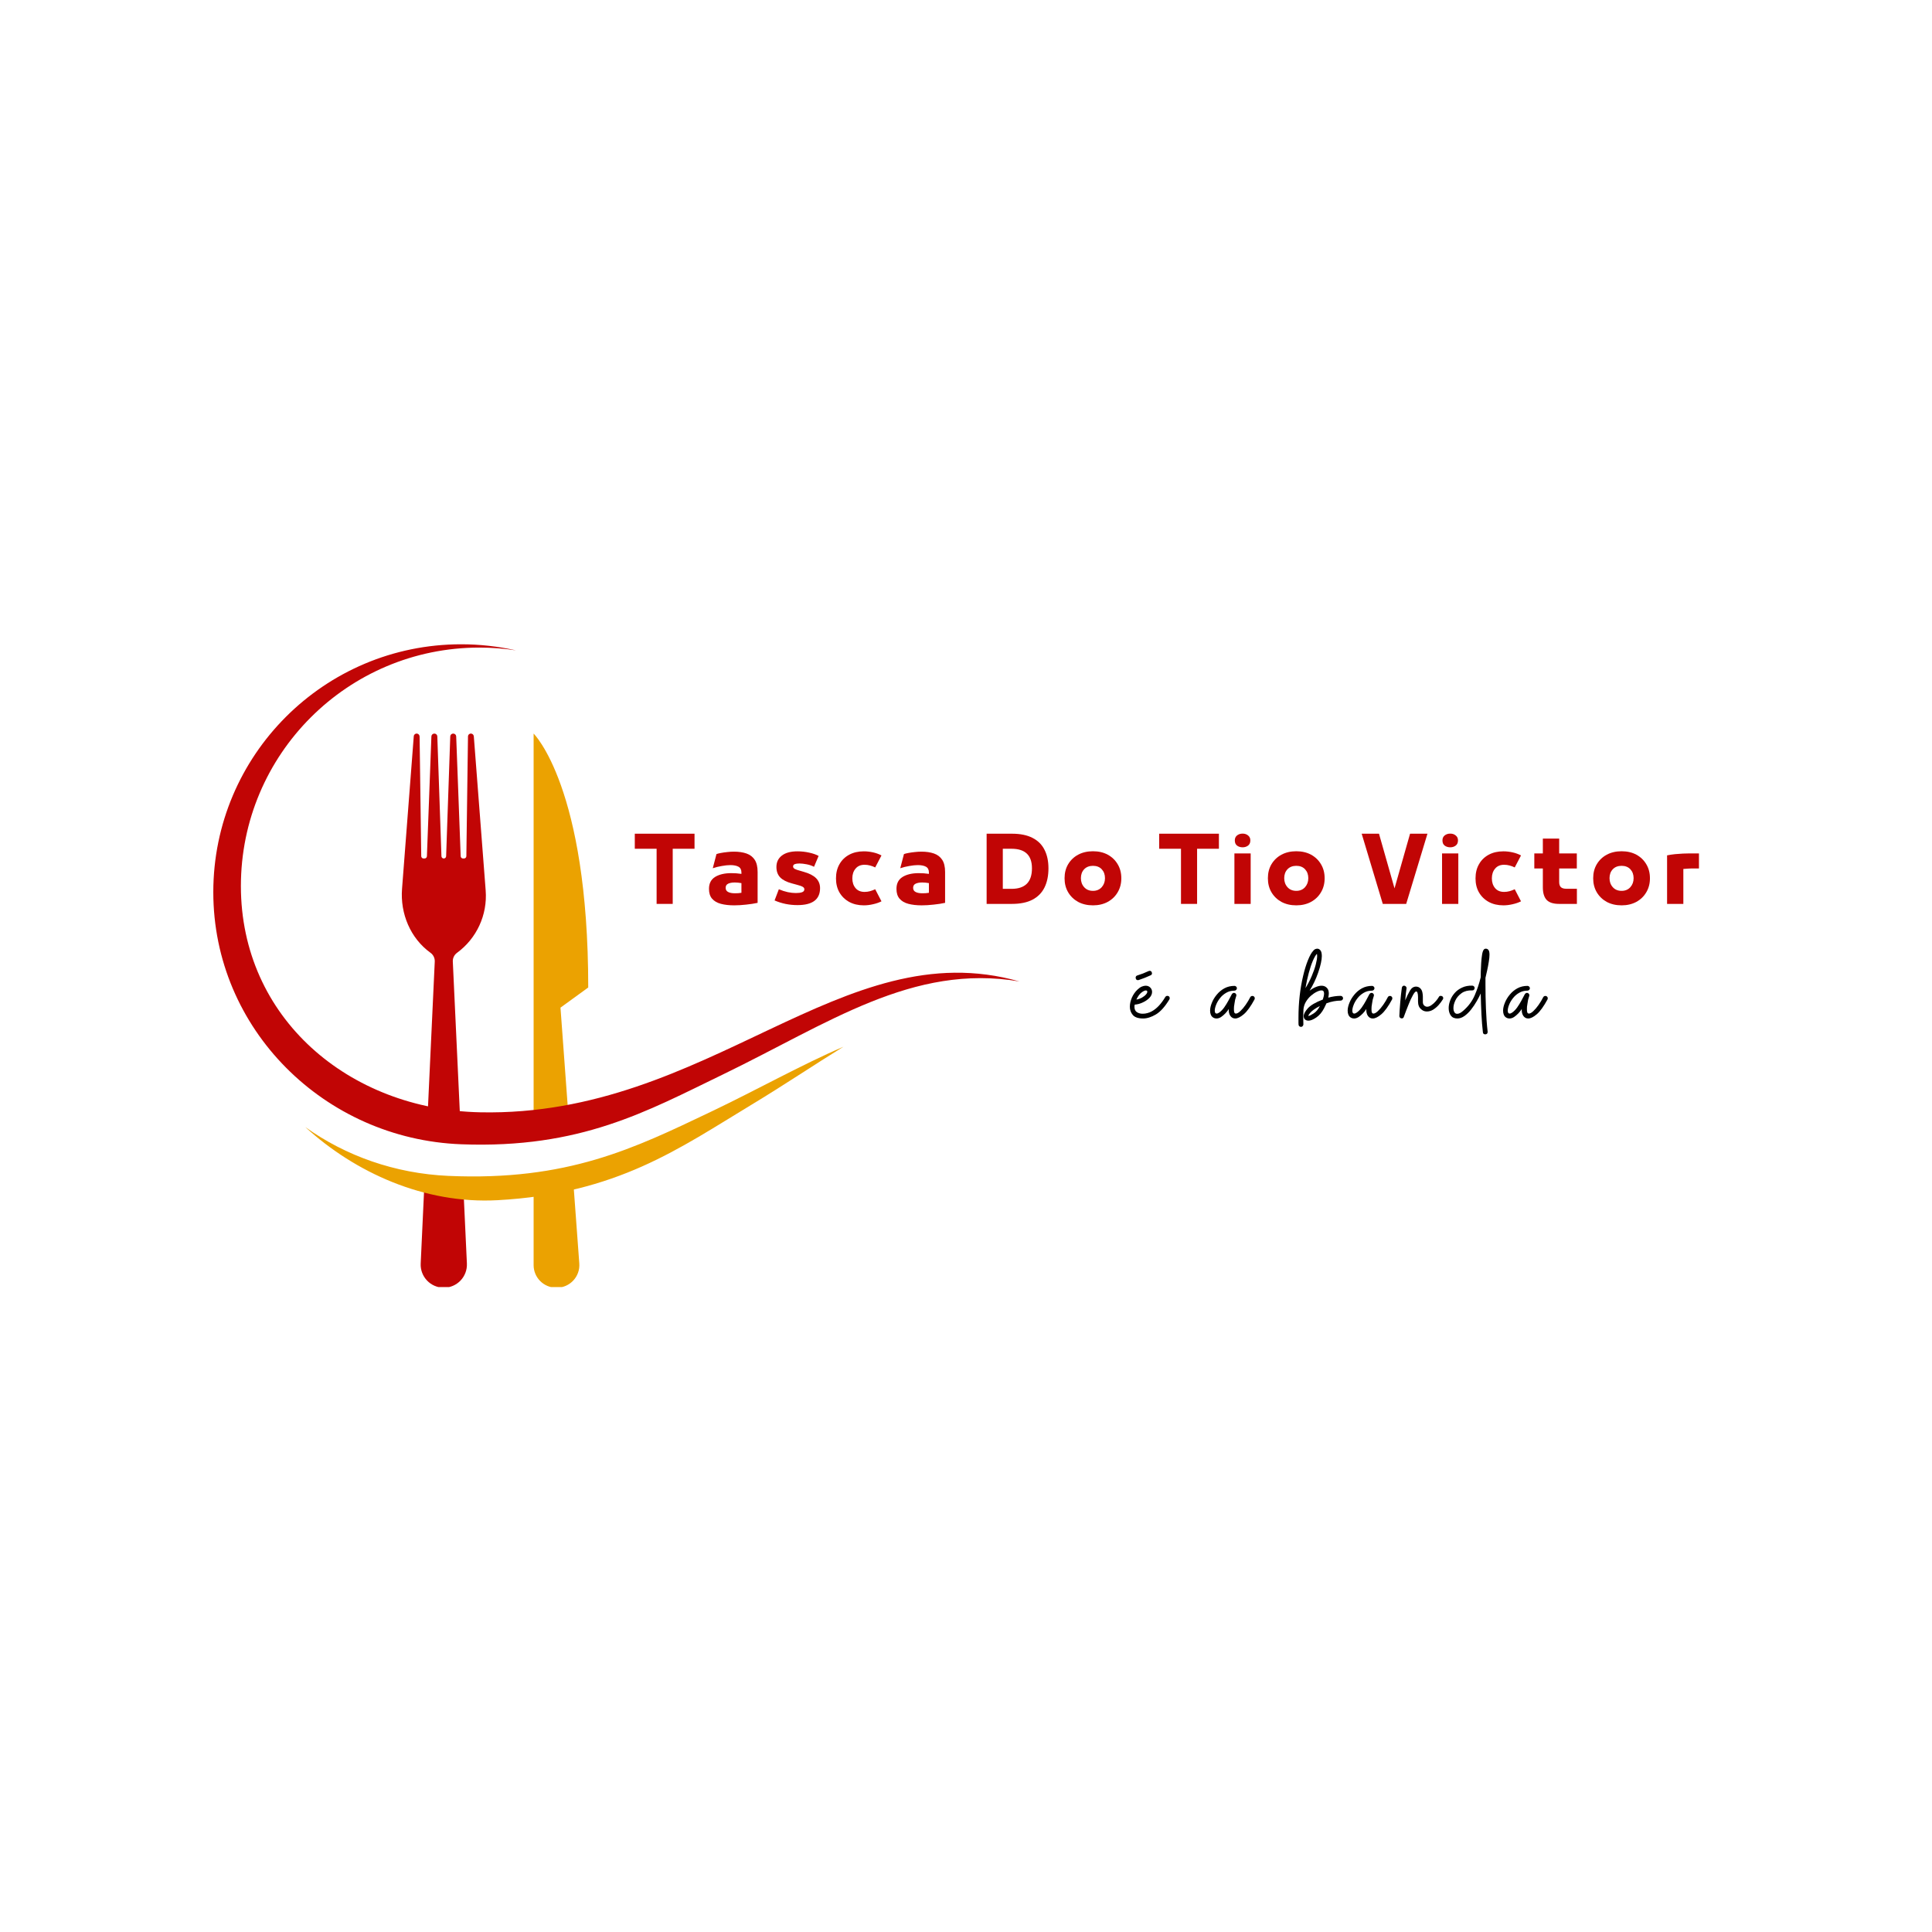 <svg xmlns="http://www.w3.org/2000/svg" xmlns:xlink="http://www.w3.org/1999/xlink" width="500" zoomAndPan="magnify" viewBox="0 0 375 375" height="500" preserveAspectRatio="xMidYMid meet" version="1.0"><defs><g/><clipPath id="442f4e3708"><path d="M 62.469 103.871 L 71.473 103.871 L 71.473 125.82 L 62.469 125.82 Z M 62.469 103.871 " clip-rule="nonzero"/></clipPath><clipPath id="c1c16c47a2"><path d="M 40.555 104.461 L 49.676 104.461 L 49.676 125.82 L 40.555 125.82 Z M 40.555 104.461 " clip-rule="nonzero"/></clipPath><clipPath id="c3a213dd26"><path d="M 0.34 1.055 L 157 1.055 L 157 99 L 0.34 99 Z M 0.34 1.055 " clip-rule="nonzero"/></clipPath><clipPath id="519db1bb67"><path d="M 81 34 L 291.879 34 L 291.879 60 L 81 60 Z M 81 34 " clip-rule="nonzero"/></clipPath><clipPath id="9c0c53c839"><rect x="0" width="211" y="0" height="26"/></clipPath><clipPath id="761f17678b"><rect x="0" width="86" y="0" height="32"/></clipPath><clipPath id="03f64ef428"><rect x="0" width="292" y="0" height="127"/></clipPath></defs><g transform="matrix(1, 0, 0, 1, 41, 124)"><g clip-path="url(#03f64ef428)"><g clip-path="url(#442f4e3708)"><path fill="#eba201" d="M 70.168 103.957 C 67.777 104.512 65.254 104.977 62.574 105.328 L 62.574 121.559 C 62.574 123.98 64.539 125.941 66.961 125.941 L 67.07 125.941 C 69.617 125.941 71.629 123.777 71.441 121.234 L 70.168 103.957 " fill-opacity="1" fill-rule="nonzero"/></g><g clip-path="url(#c1c16c47a2)"><path fill="#c10505" d="M 48.906 105.84 C 46.367 105.602 43.871 105.156 41.434 104.527 L 40.656 121.25 C 40.535 123.805 42.574 125.941 45.133 125.941 L 45.145 125.941 C 47.703 125.941 49.742 123.805 49.625 121.25 L 48.906 105.84 " fill-opacity="1" fill-rule="nonzero"/></g><path fill="#c10505" d="M 41.965 93.168 C 44.047 93.613 46.184 93.938 48.359 94.133 L 46.891 62.645 C 46.859 61.977 47.164 61.34 47.703 60.945 C 51.527 58.148 53.633 53.574 53.27 48.848 L 52.793 42.633 L 50.969 18.934 C 50.949 18.672 50.762 18.441 50.504 18.395 C 50.148 18.332 49.84 18.602 49.836 18.945 L 49.52 42.184 C 49.516 42.43 49.312 42.633 49.062 42.633 L 48.871 42.633 C 48.629 42.633 48.426 42.438 48.418 42.191 L 47.547 18.934 C 47.535 18.629 47.285 18.387 46.98 18.387 L 46.961 18.387 C 46.656 18.387 46.406 18.629 46.395 18.934 L 45.594 42.191 C 45.586 42.438 45.387 42.633 45.141 42.633 C 44.895 42.633 44.691 42.438 44.684 42.191 L 43.883 18.934 C 43.871 18.629 43.621 18.387 43.316 18.387 L 43.301 18.387 C 42.996 18.387 42.746 18.629 42.734 18.934 L 41.863 42.191 C 41.852 42.438 41.652 42.633 41.406 42.633 L 41.219 42.633 C 40.969 42.633 40.766 42.43 40.762 42.184 L 40.445 18.973 C 40.441 18.703 40.258 18.449 39.992 18.398 C 39.648 18.332 39.34 18.578 39.312 18.91 L 37.488 42.633 L 37.035 48.523 C 36.664 53.328 38.652 58.117 42.562 60.938 C 43.109 61.332 43.418 61.973 43.387 62.645 L 41.965 93.168 " fill-opacity="1" fill-rule="nonzero"/><path fill="#eba201" d="M 69.355 92.883 L 67.789 71.582 L 73.176 67.672 C 73.176 28.727 62.574 18.387 62.574 18.387 L 62.574 93.895 C 64.887 93.645 67.145 93.301 69.355 92.883 " fill-opacity="1" fill-rule="nonzero"/><g clip-path="url(#c3a213dd26)"><path fill="#c10505" d="M 52.258 91.898 C 26.695 91.383 5.758 73.551 5.758 47.984 C 5.758 22.418 26.484 1.695 52.051 1.695 C 54.461 1.695 56.828 1.879 59.141 2.234 C 55.719 1.465 52.16 1.055 48.508 1.055 C 21.938 1.055 0.402 22.594 0.402 49.16 C 0.402 75.73 21.957 97.086 48.508 98.102 C 71.707 98.992 84.609 91.668 99.289 84.566 C 119.734 74.672 136.16 62.965 156.875 66.5 C 122.359 56.668 96.746 92.789 52.258 91.898 " fill-opacity="1" fill-rule="nonzero"/></g><path fill="#eba201" d="M 96.875 91.844 C 82.148 98.859 69.211 105.266 46.016 104.238 C 35.656 103.777 26.078 100.352 18.258 94.766 C 27.926 103.594 41.344 109.727 55.566 108.957 C 78.75 107.699 90.887 98.867 104.848 90.438 C 111.121 86.652 116.961 82.715 122.699 79.176 C 114.402 82.746 106.039 87.48 96.875 91.844 " fill-opacity="1" fill-rule="nonzero"/><g clip-path="url(#519db1bb67)"><g transform="matrix(1, 0, 0, 1, 81, 34)"><g clip-path="url(#9c0c53c839)"><g fill="#c10505" fill-opacity="1"><g transform="translate(0.886, 17.446)"><g><path d="M 7.688 0 L 4.562 0 L 4.562 -10.703 L 0.328 -10.703 L 0.328 -13.625 L 11.922 -13.625 L 11.922 -10.703 L 7.688 -10.703 Z M 7.688 0 "/></g></g></g><g fill="#c10505" fill-opacity="1"><g transform="translate(14.958, 17.446)"><g><path d="M 5.5 -10.141 C 6.438 -10.141 7.25 -10.02 7.938 -9.781 C 8.625 -9.539 9.156 -9.133 9.531 -8.562 C 9.906 -7.988 10.094 -7.203 10.094 -6.203 L 10.094 -0.203 C 9.426 -0.055 8.68 0.055 7.859 0.141 C 7.035 0.234 6.266 0.281 5.547 0.281 C 4.555 0.281 3.691 0.18 2.953 -0.016 C 2.223 -0.211 1.656 -0.547 1.25 -1.016 C 0.852 -1.484 0.656 -2.113 0.656 -2.906 L 0.656 -2.922 C 0.656 -3.973 1.051 -4.742 1.844 -5.234 C 2.645 -5.723 3.688 -5.969 4.969 -5.969 C 5.301 -5.969 5.629 -5.957 5.953 -5.938 C 6.273 -5.914 6.609 -5.879 6.953 -5.828 L 6.953 -6.094 C 6.953 -6.633 6.758 -7.008 6.375 -7.219 C 5.988 -7.426 5.461 -7.531 4.797 -7.531 C 4.336 -7.531 3.789 -7.473 3.156 -7.359 C 2.52 -7.254 1.93 -7.109 1.391 -6.922 L 2.109 -9.672 C 2.336 -9.754 2.633 -9.828 3 -9.891 C 3.363 -9.961 3.766 -10.02 4.203 -10.062 C 4.641 -10.113 5.07 -10.141 5.5 -10.141 Z M 3.891 -3.125 L 3.891 -3.109 C 3.891 -2.742 4.051 -2.477 4.375 -2.312 C 4.695 -2.145 5.129 -2.062 5.672 -2.062 C 5.879 -2.062 6.094 -2.066 6.312 -2.078 C 6.531 -2.098 6.742 -2.125 6.953 -2.156 L 6.953 -4.031 C 6.742 -4.07 6.523 -4.102 6.297 -4.125 C 6.066 -4.145 5.859 -4.156 5.672 -4.156 C 5.129 -4.156 4.695 -4.078 4.375 -3.922 C 4.051 -3.766 3.891 -3.5 3.891 -3.125 Z M 3.891 -3.125 "/></g></g></g><g fill="#c10505" fill-opacity="1"><g transform="translate(27.704, 17.446)"><g><path d="M 5.094 0.234 C 3.508 0.234 2.023 -0.066 0.641 -0.672 L 1.469 -2.844 C 2.051 -2.594 2.629 -2.406 3.203 -2.281 C 3.773 -2.164 4.301 -2.109 4.781 -2.109 C 5.281 -2.109 5.676 -2.16 5.969 -2.266 C 6.27 -2.367 6.422 -2.562 6.422 -2.844 C 6.422 -3.031 6.316 -3.188 6.109 -3.312 C 5.91 -3.438 5.508 -3.578 4.906 -3.734 L 3.984 -3.984 C 2.973 -4.254 2.223 -4.641 1.734 -5.141 C 1.242 -5.648 1 -6.328 1 -7.172 C 1 -8.098 1.348 -8.832 2.047 -9.375 C 2.754 -9.926 3.77 -10.203 5.094 -10.203 C 5.852 -10.203 6.602 -10.117 7.344 -9.953 C 8.082 -9.797 8.695 -9.582 9.188 -9.312 L 8.297 -7.203 C 7.859 -7.43 7.379 -7.594 6.859 -7.688 C 6.336 -7.789 5.875 -7.844 5.469 -7.844 C 5.082 -7.844 4.781 -7.801 4.562 -7.719 C 4.344 -7.633 4.234 -7.484 4.234 -7.266 C 4.234 -7.078 4.336 -6.922 4.547 -6.797 C 4.754 -6.68 5.113 -6.555 5.625 -6.422 L 6.266 -6.234 C 7.359 -5.93 8.164 -5.52 8.688 -5 C 9.207 -4.477 9.469 -3.832 9.469 -3.062 C 9.469 -0.863 8.008 0.234 5.094 0.234 Z M 5.094 0.234 "/></g></g></g><g fill="#c10505" fill-opacity="1"><g transform="translate(39.61, 17.446)"><g><path d="M 6.062 0.281 C 4.988 0.281 4.047 0.062 3.234 -0.375 C 2.422 -0.82 1.785 -1.438 1.328 -2.219 C 0.879 -3 0.656 -3.906 0.656 -4.938 L 0.656 -4.969 C 0.656 -6.008 0.879 -6.922 1.328 -7.703 C 1.773 -8.492 2.406 -9.109 3.219 -9.547 C 4.031 -9.984 4.977 -10.203 6.062 -10.203 C 6.656 -10.203 7.254 -10.133 7.859 -10 C 8.461 -9.863 9.004 -9.664 9.484 -9.406 L 8.266 -7.078 C 7.93 -7.242 7.598 -7.367 7.266 -7.453 C 6.93 -7.547 6.578 -7.594 6.203 -7.594 C 5.453 -7.594 4.867 -7.344 4.453 -6.844 C 4.035 -6.352 3.828 -5.727 3.828 -4.969 L 3.828 -4.938 C 3.828 -4.188 4.035 -3.562 4.453 -3.062 C 4.867 -2.57 5.453 -2.328 6.203 -2.328 C 6.578 -2.328 6.93 -2.375 7.266 -2.469 C 7.598 -2.562 7.93 -2.688 8.266 -2.844 L 9.484 -0.5 C 9.004 -0.258 8.461 -0.07 7.859 0.062 C 7.254 0.207 6.656 0.281 6.062 0.281 Z M 6.062 0.281 "/></g></g></g><g fill="#c10505" fill-opacity="1"><g transform="translate(51.348, 17.446)"><g><path d="M 5.5 -10.141 C 6.438 -10.141 7.25 -10.02 7.938 -9.781 C 8.625 -9.539 9.156 -9.133 9.531 -8.562 C 9.906 -7.988 10.094 -7.203 10.094 -6.203 L 10.094 -0.203 C 9.426 -0.055 8.68 0.055 7.859 0.141 C 7.035 0.234 6.266 0.281 5.547 0.281 C 4.555 0.281 3.691 0.18 2.953 -0.016 C 2.223 -0.211 1.656 -0.547 1.25 -1.016 C 0.852 -1.484 0.656 -2.113 0.656 -2.906 L 0.656 -2.922 C 0.656 -3.973 1.051 -4.742 1.844 -5.234 C 2.645 -5.723 3.688 -5.969 4.969 -5.969 C 5.301 -5.969 5.629 -5.957 5.953 -5.938 C 6.273 -5.914 6.609 -5.879 6.953 -5.828 L 6.953 -6.094 C 6.953 -6.633 6.758 -7.008 6.375 -7.219 C 5.988 -7.426 5.461 -7.531 4.797 -7.531 C 4.336 -7.531 3.789 -7.473 3.156 -7.359 C 2.52 -7.254 1.93 -7.109 1.391 -6.922 L 2.109 -9.672 C 2.336 -9.754 2.633 -9.828 3 -9.891 C 3.363 -9.961 3.766 -10.02 4.203 -10.062 C 4.641 -10.113 5.07 -10.141 5.5 -10.141 Z M 3.891 -3.125 L 3.891 -3.109 C 3.891 -2.742 4.051 -2.477 4.375 -2.312 C 4.695 -2.145 5.129 -2.062 5.672 -2.062 C 5.879 -2.062 6.094 -2.066 6.312 -2.078 C 6.531 -2.098 6.742 -2.125 6.953 -2.156 L 6.953 -4.031 C 6.742 -4.07 6.523 -4.102 6.297 -4.125 C 6.066 -4.145 5.859 -4.156 5.672 -4.156 C 5.129 -4.156 4.695 -4.078 4.375 -3.922 C 4.051 -3.766 3.891 -3.5 3.891 -3.125 Z M 3.891 -3.125 "/></g></g></g><g fill="#c10505" fill-opacity="1"><g transform="translate(64.094, 17.446)"><g/></g></g><g fill="#c10505" fill-opacity="1"><g transform="translate(68.645, 17.446)"><g><path d="M 5.766 0 L 0.859 0 L 0.859 -13.625 L 5.766 -13.625 C 7.391 -13.625 8.723 -13.352 9.766 -12.812 C 10.816 -12.281 11.594 -11.508 12.094 -10.5 C 12.602 -9.5 12.859 -8.305 12.859 -6.922 L 12.859 -6.891 C 12.859 -5.453 12.602 -4.219 12.094 -3.188 C 11.582 -2.156 10.801 -1.363 9.75 -0.812 C 8.707 -0.27 7.379 0 5.766 0 Z M 4 -10.703 L 4 -2.922 L 5.688 -2.922 C 8.332 -2.922 9.656 -4.242 9.656 -6.891 L 9.656 -6.922 C 9.656 -9.441 8.332 -10.703 5.688 -10.703 Z M 4 -10.703 "/></g></g></g><g fill="#c10505" fill-opacity="1"><g transform="translate(83.976, 17.446)"><g><path d="M 6.172 0.281 C 5.078 0.281 4.113 0.055 3.281 -0.391 C 2.457 -0.848 1.812 -1.473 1.344 -2.266 C 0.883 -3.055 0.656 -3.957 0.656 -4.969 L 0.656 -4.984 C 0.656 -6.004 0.883 -6.906 1.344 -7.688 C 1.812 -8.477 2.457 -9.098 3.281 -9.547 C 4.113 -9.992 5.078 -10.219 6.172 -10.219 C 7.266 -10.219 8.223 -9.992 9.047 -9.547 C 9.867 -9.098 10.508 -8.477 10.969 -7.688 C 11.438 -6.906 11.672 -6.004 11.672 -4.984 L 11.672 -4.969 C 11.672 -3.957 11.438 -3.055 10.969 -2.266 C 10.508 -1.473 9.863 -0.848 9.031 -0.391 C 8.207 0.055 7.254 0.281 6.172 0.281 Z M 6.172 -2.531 C 6.867 -2.531 7.43 -2.766 7.859 -3.234 C 8.285 -3.711 8.5 -4.297 8.5 -4.984 L 8.5 -5 C 8.5 -5.695 8.289 -6.27 7.875 -6.719 C 7.457 -7.164 6.891 -7.391 6.172 -7.391 C 5.453 -7.391 4.879 -7.164 4.453 -6.719 C 4.035 -6.27 3.828 -5.695 3.828 -5 L 3.828 -4.984 C 3.828 -4.297 4.039 -3.711 4.469 -3.234 C 4.895 -2.766 5.461 -2.531 6.172 -2.531 Z M 6.172 -2.531 "/></g></g></g><g fill="#c10505" fill-opacity="1"><g transform="translate(98.116, 17.446)"><g/></g></g><g fill="#c10505" fill-opacity="1"><g transform="translate(102.667, 17.446)"><g><path d="M 7.688 0 L 4.562 0 L 4.562 -10.703 L 0.328 -10.703 L 0.328 -13.625 L 11.922 -13.625 L 11.922 -10.703 L 7.688 -10.703 Z M 7.688 0 "/></g></g></g><g fill="#c10505" fill-opacity="1"><g transform="translate(116.739, 17.446)"><g><path d="M 2.453 -10.984 C 2.035 -10.984 1.676 -11.094 1.375 -11.312 C 1.082 -11.531 0.938 -11.867 0.938 -12.328 C 0.938 -12.734 1.078 -13.051 1.359 -13.281 C 1.648 -13.52 2.016 -13.641 2.453 -13.641 C 2.879 -13.641 3.234 -13.52 3.516 -13.281 C 3.805 -13.051 3.953 -12.734 3.953 -12.328 C 3.953 -11.867 3.801 -11.531 3.5 -11.312 C 3.207 -11.094 2.859 -10.984 2.453 -10.984 Z M 4.016 0 L 0.859 0 L 0.859 -9.797 L 4.016 -9.797 Z M 4.016 0 "/></g></g></g><g fill="#c10505" fill-opacity="1"><g transform="translate(123.44, 17.446)"><g><path d="M 6.172 0.281 C 5.078 0.281 4.113 0.055 3.281 -0.391 C 2.457 -0.848 1.812 -1.473 1.344 -2.266 C 0.883 -3.055 0.656 -3.957 0.656 -4.969 L 0.656 -4.984 C 0.656 -6.004 0.883 -6.906 1.344 -7.688 C 1.812 -8.477 2.457 -9.098 3.281 -9.547 C 4.113 -9.992 5.078 -10.219 6.172 -10.219 C 7.266 -10.219 8.223 -9.992 9.047 -9.547 C 9.867 -9.098 10.508 -8.477 10.969 -7.688 C 11.438 -6.906 11.672 -6.004 11.672 -4.984 L 11.672 -4.969 C 11.672 -3.957 11.438 -3.055 10.969 -2.266 C 10.508 -1.473 9.863 -0.848 9.031 -0.391 C 8.207 0.055 7.254 0.281 6.172 0.281 Z M 6.172 -2.531 C 6.867 -2.531 7.43 -2.766 7.859 -3.234 C 8.285 -3.711 8.5 -4.297 8.5 -4.984 L 8.5 -5 C 8.5 -5.695 8.289 -6.27 7.875 -6.719 C 7.457 -7.164 6.891 -7.391 6.172 -7.391 C 5.453 -7.391 4.879 -7.164 4.453 -6.719 C 4.035 -6.27 3.828 -5.695 3.828 -5 L 3.828 -4.984 C 3.828 -4.297 4.039 -3.711 4.469 -3.234 C 4.895 -2.766 5.461 -2.531 6.172 -2.531 Z M 6.172 -2.531 "/></g></g></g><g fill="#c10505" fill-opacity="1"><g transform="translate(137.579, 17.446)"><g/></g></g><g fill="#c10505" fill-opacity="1"><g transform="translate(142.13, 17.446)"><g><path d="M 6.547 -3.016 L 9.562 -13.625 L 12.938 -13.625 L 8.812 0 L 4.266 0 L 0.172 -13.625 L 3.531 -13.625 Z M 6.547 -3.016 "/></g></g></g><g fill="#c10505" fill-opacity="1"><g transform="translate(157.042, 17.446)"><g><path d="M 2.453 -10.984 C 2.035 -10.984 1.676 -11.094 1.375 -11.312 C 1.082 -11.531 0.938 -11.867 0.938 -12.328 C 0.938 -12.734 1.078 -13.051 1.359 -13.281 C 1.648 -13.52 2.016 -13.641 2.453 -13.641 C 2.879 -13.641 3.234 -13.52 3.516 -13.281 C 3.805 -13.051 3.953 -12.734 3.953 -12.328 C 3.953 -11.867 3.801 -11.531 3.5 -11.312 C 3.207 -11.094 2.859 -10.984 2.453 -10.984 Z M 4.016 0 L 0.859 0 L 0.859 -9.797 L 4.016 -9.797 Z M 4.016 0 "/></g></g></g><g fill="#c10505" fill-opacity="1"><g transform="translate(163.743, 17.446)"><g><path d="M 6.062 0.281 C 4.988 0.281 4.047 0.062 3.234 -0.375 C 2.422 -0.82 1.785 -1.438 1.328 -2.219 C 0.879 -3 0.656 -3.906 0.656 -4.938 L 0.656 -4.969 C 0.656 -6.008 0.879 -6.922 1.328 -7.703 C 1.773 -8.492 2.406 -9.109 3.219 -9.547 C 4.031 -9.984 4.977 -10.203 6.062 -10.203 C 6.656 -10.203 7.254 -10.133 7.859 -10 C 8.461 -9.863 9.004 -9.664 9.484 -9.406 L 8.266 -7.078 C 7.93 -7.242 7.598 -7.367 7.266 -7.453 C 6.93 -7.547 6.578 -7.594 6.203 -7.594 C 5.453 -7.594 4.867 -7.344 4.453 -6.844 C 4.035 -6.352 3.828 -5.727 3.828 -4.969 L 3.828 -4.938 C 3.828 -4.188 4.035 -3.562 4.453 -3.062 C 4.867 -2.57 5.453 -2.328 6.203 -2.328 C 6.578 -2.328 6.93 -2.375 7.266 -2.469 C 7.598 -2.562 7.93 -2.688 8.266 -2.844 L 9.484 -0.5 C 9.004 -0.258 8.461 -0.07 7.859 0.062 C 7.254 0.207 6.656 0.281 6.062 0.281 Z M 6.062 0.281 "/></g></g></g><g fill="#c10505" fill-opacity="1"><g transform="translate(175.481, 17.446)"><g><path d="M 8.594 0 L 5.125 0 C 4 0 3.191 -0.266 2.703 -0.797 C 2.223 -1.328 1.984 -2.133 1.984 -3.219 L 1.984 -6.875 L 0.328 -6.875 L 0.328 -9.797 L 1.984 -9.797 L 1.984 -12.672 L 5.156 -12.672 L 5.156 -9.797 L 8.578 -9.797 L 8.578 -6.875 L 5.156 -6.875 L 5.156 -4.234 C 5.156 -3.797 5.266 -3.469 5.484 -3.25 C 5.711 -3.039 6.07 -2.938 6.562 -2.938 L 8.594 -2.938 Z M 8.594 0 "/></g></g></g><g fill="#c10505" fill-opacity="1"><g transform="translate(186.581, 17.446)"><g><path d="M 6.172 0.281 C 5.078 0.281 4.113 0.055 3.281 -0.391 C 2.457 -0.848 1.812 -1.473 1.344 -2.266 C 0.883 -3.055 0.656 -3.957 0.656 -4.969 L 0.656 -4.984 C 0.656 -6.004 0.883 -6.906 1.344 -7.688 C 1.812 -8.477 2.457 -9.098 3.281 -9.547 C 4.113 -9.992 5.078 -10.219 6.172 -10.219 C 7.266 -10.219 8.223 -9.992 9.047 -9.547 C 9.867 -9.098 10.508 -8.477 10.969 -7.688 C 11.438 -6.906 11.672 -6.004 11.672 -4.984 L 11.672 -4.969 C 11.672 -3.957 11.438 -3.055 10.969 -2.266 C 10.508 -1.473 9.863 -0.848 9.031 -0.391 C 8.207 0.055 7.254 0.281 6.172 0.281 Z M 6.172 -2.531 C 6.867 -2.531 7.43 -2.766 7.859 -3.234 C 8.285 -3.711 8.5 -4.297 8.5 -4.984 L 8.5 -5 C 8.5 -5.695 8.289 -6.27 7.875 -6.719 C 7.457 -7.164 6.891 -7.391 6.172 -7.391 C 5.453 -7.391 4.879 -7.164 4.453 -6.719 C 4.035 -6.27 3.828 -5.695 3.828 -5 L 3.828 -4.984 C 3.828 -4.297 4.039 -3.711 4.469 -3.234 C 4.895 -2.766 5.461 -2.531 6.172 -2.531 Z M 6.172 -2.531 "/></g></g></g><g fill="#c10505" fill-opacity="1"><g transform="translate(200.72, 17.446)"><g><path d="M 4.016 0 L 0.859 0 L 0.859 -9.422 C 1.359 -9.523 1.875 -9.602 2.406 -9.656 C 2.945 -9.707 3.453 -9.742 3.922 -9.766 C 4.398 -9.785 4.789 -9.797 5.094 -9.797 L 7.047 -9.797 L 7.047 -6.875 L 5.578 -6.875 C 5.484 -6.875 5.32 -6.867 5.094 -6.859 C 4.863 -6.848 4.641 -6.832 4.422 -6.812 C 4.203 -6.801 4.066 -6.789 4.016 -6.781 Z M 4.016 0 "/></g></g></g></g></g></g><g transform="matrix(1, 0, 0, 1, 176, 55)"><g clip-path="url(#761f17678b)"><g fill="#000000" fill-opacity="1"><g transform="translate(2.461, 21.765)"><g><path d="M 1.438 -10.516 C 1.188 -10.516 1.039 -10.625 1 -10.844 C 0.977 -10.863 0.969 -10.914 0.969 -11 C 0.969 -11.207 1.066 -11.348 1.266 -11.422 C 1.648 -11.547 2.023 -11.676 2.391 -11.812 C 2.766 -11.957 3.129 -12.113 3.484 -12.281 C 3.609 -12.312 3.672 -12.328 3.672 -12.328 C 3.891 -12.328 4.031 -12.234 4.094 -12.047 C 4.125 -11.922 4.141 -11.859 4.141 -11.859 C 4.141 -11.66 4.047 -11.523 3.859 -11.453 C 3.117 -11.109 2.359 -10.805 1.578 -10.547 C 1.547 -10.547 1.52 -10.539 1.5 -10.531 C 1.488 -10.52 1.469 -10.516 1.438 -10.516 Z M 2.422 -3.078 C 1.484 -3.078 0.816 -3.301 0.422 -3.75 C 0.035 -4.207 -0.156 -4.742 -0.156 -5.359 C -0.156 -5.93 -0.023 -6.52 0.234 -7.125 C 0.504 -7.727 0.863 -8.242 1.312 -8.672 C 1.602 -8.953 1.883 -9.148 2.156 -9.266 C 2.426 -9.379 2.676 -9.438 2.906 -9.438 C 3.281 -9.438 3.582 -9.316 3.812 -9.078 C 4.039 -8.848 4.156 -8.566 4.156 -8.234 C 4.156 -7.828 3.984 -7.441 3.641 -7.078 C 3.297 -6.723 2.863 -6.426 2.344 -6.188 C 1.832 -5.945 1.312 -5.805 0.781 -5.766 C 0.77 -5.68 0.758 -5.609 0.75 -5.547 C 0.738 -5.484 0.734 -5.422 0.734 -5.359 C 0.734 -4.867 0.891 -4.52 1.203 -4.312 C 1.523 -4.102 1.898 -4 2.328 -4 C 2.641 -4 2.945 -4.039 3.25 -4.125 C 3.562 -4.207 3.848 -4.32 4.109 -4.469 C 4.578 -4.727 5.031 -5.086 5.469 -5.547 C 5.906 -6.016 6.328 -6.586 6.734 -7.266 C 6.828 -7.398 6.957 -7.469 7.125 -7.469 C 7.219 -7.469 7.297 -7.445 7.359 -7.406 C 7.504 -7.344 7.578 -7.207 7.578 -7 C 7.578 -6.926 7.555 -6.852 7.516 -6.781 C 6.648 -5.352 5.773 -4.379 4.891 -3.859 C 4.004 -3.336 3.18 -3.078 2.422 -3.078 Z M 1.109 -6.75 C 1.492 -6.812 1.852 -6.938 2.188 -7.125 C 2.52 -7.312 2.785 -7.52 2.984 -7.75 C 3.18 -7.977 3.258 -8.176 3.219 -8.344 C 3.195 -8.457 3.102 -8.516 2.938 -8.516 C 2.719 -8.516 2.438 -8.379 2.094 -8.109 C 1.75 -7.848 1.422 -7.395 1.109 -6.75 Z M 1.109 -6.75 "/></g></g></g><g fill="#000000" fill-opacity="1"><g transform="translate(11.384, 21.765)"><g/></g></g><g fill="#000000" fill-opacity="1"><g transform="translate(18.504, 21.765)"><g><path d="M -0.062 -3.281 C -0.438 -3.539 -0.625 -3.984 -0.625 -4.609 C -0.625 -5.066 -0.508 -5.57 -0.281 -6.125 C -0.062 -6.676 0.254 -7.203 0.672 -7.703 C 1.086 -8.211 1.582 -8.625 2.156 -8.938 C 2.738 -9.25 3.391 -9.406 4.109 -9.406 C 4.234 -9.406 4.344 -9.359 4.438 -9.266 C 4.531 -9.18 4.578 -9.078 4.578 -8.953 C 4.578 -8.828 4.531 -8.719 4.438 -8.625 C 4.344 -8.531 4.234 -8.484 4.109 -8.484 C 3.492 -8.484 2.945 -8.336 2.469 -8.047 C 1.988 -7.766 1.586 -7.41 1.266 -6.984 C 0.941 -6.566 0.695 -6.141 0.531 -5.703 C 0.363 -5.273 0.281 -4.91 0.281 -4.609 C 0.281 -4.223 0.398 -4.031 0.641 -4.031 C 0.797 -4.031 0.973 -4.102 1.172 -4.25 C 1.504 -4.488 1.816 -4.812 2.109 -5.219 C 2.398 -5.633 2.672 -6.07 2.922 -6.531 C 3.18 -7 3.398 -7.41 3.578 -7.766 C 3.703 -7.953 3.844 -8.047 4 -8.047 C 4.164 -8.047 4.297 -7.977 4.391 -7.844 C 4.484 -7.719 4.5 -7.57 4.438 -7.406 C 4.363 -7.188 4.297 -6.957 4.234 -6.719 C 4.18 -6.477 4.141 -6.234 4.109 -5.984 C 4.066 -5.754 4.035 -5.547 4.016 -5.359 C 4.004 -5.18 4 -5.016 4 -4.859 C 4 -4.547 4.031 -4.328 4.094 -4.203 C 4.164 -4.086 4.266 -4.031 4.391 -4.031 C 4.617 -4.031 4.906 -4.191 5.25 -4.516 C 5.594 -4.836 5.938 -5.242 6.281 -5.734 C 6.625 -6.223 6.922 -6.719 7.172 -7.219 C 7.266 -7.375 7.398 -7.453 7.578 -7.453 C 7.66 -7.453 7.734 -7.438 7.797 -7.406 C 7.961 -7.312 8.047 -7.172 8.047 -6.984 C 8.047 -6.961 8.039 -6.93 8.031 -6.891 C 8.031 -6.859 8.02 -6.82 8 -6.781 C 7.258 -5.414 6.566 -4.457 5.922 -3.906 C 5.273 -3.352 4.719 -3.078 4.25 -3.078 C 3.852 -3.078 3.535 -3.25 3.297 -3.594 C 3.066 -3.938 2.969 -4.379 3 -4.922 C 2.832 -4.648 2.613 -4.367 2.344 -4.078 C 2.07 -3.797 1.789 -3.555 1.5 -3.359 C 1.207 -3.172 0.914 -3.078 0.625 -3.078 C 0.375 -3.078 0.145 -3.145 -0.062 -3.281 Z M -0.062 -3.281 "/></g></g></g><g fill="#000000" fill-opacity="1"><g transform="translate(27.913, 21.765)"><g/></g></g><g fill="#000000" fill-opacity="1"><g transform="translate(35.033, 21.765)"><g><path d="M 0.516 -1.453 L 0.484 -1.453 C 0.359 -1.453 0.25 -1.492 0.156 -1.578 C 0.062 -1.672 0.016 -1.773 0.016 -1.891 C 0.004 -2.016 0 -2.129 0 -2.234 C 0 -2.348 0 -2.457 0 -2.562 L 0 -3.234 C 0 -4.703 0.078 -6.117 0.234 -7.484 C 0.391 -8.848 0.613 -10.141 0.906 -11.359 C 1.176 -12.516 1.488 -13.531 1.844 -14.406 C 2.195 -15.281 2.547 -15.895 2.891 -16.25 C 3.086 -16.5 3.348 -16.625 3.672 -16.625 C 3.891 -16.625 4.086 -16.516 4.266 -16.297 C 4.441 -16.086 4.531 -15.719 4.531 -15.188 C 4.531 -14.82 4.473 -14.375 4.359 -13.844 C 4.254 -13.32 4.07 -12.691 3.812 -11.953 C 3.383 -10.723 2.832 -9.562 2.156 -8.469 C 2.57 -8.789 2.977 -9.031 3.375 -9.188 C 3.781 -9.352 4.148 -9.438 4.484 -9.438 C 4.891 -9.438 5.223 -9.305 5.484 -9.047 C 5.754 -8.797 5.891 -8.426 5.891 -7.938 C 5.891 -7.812 5.879 -7.68 5.859 -7.547 C 5.836 -7.422 5.812 -7.281 5.781 -7.125 C 6.613 -7.352 7.414 -7.469 8.188 -7.469 C 8.312 -7.469 8.422 -7.422 8.516 -7.328 C 8.609 -7.234 8.656 -7.125 8.656 -7 C 8.656 -6.883 8.609 -6.781 8.516 -6.688 C 8.422 -6.594 8.312 -6.547 8.188 -6.547 C 7.32 -6.547 6.406 -6.375 5.438 -6.031 C 5.352 -5.875 5.273 -5.711 5.203 -5.547 C 5.141 -5.391 5.062 -5.227 4.969 -5.062 C 4.57 -4.289 4.07 -3.695 3.469 -3.281 C 2.863 -2.863 2.352 -2.656 1.938 -2.656 C 1.664 -2.656 1.441 -2.734 1.266 -2.891 C 1.098 -3.055 1.016 -3.27 1.016 -3.531 C 1.016 -3.945 1.285 -4.457 1.828 -5.062 C 2.379 -5.664 3.344 -6.227 4.719 -6.75 C 4.758 -6.883 4.812 -7.062 4.875 -7.281 C 4.938 -7.508 4.969 -7.727 4.969 -7.938 C 4.969 -8.133 4.922 -8.285 4.828 -8.391 C 4.766 -8.484 4.645 -8.531 4.469 -8.531 C 4.219 -8.531 3.906 -8.438 3.531 -8.25 C 3.164 -8.07 2.789 -7.816 2.406 -7.484 C 2.031 -7.148 1.707 -6.758 1.438 -6.312 C 1.176 -5.863 1.02 -5.379 0.969 -4.859 C 0.957 -4.566 0.945 -4.281 0.938 -4 C 0.926 -3.719 0.922 -3.43 0.922 -3.141 C 0.922 -2.941 0.926 -2.742 0.938 -2.547 C 0.945 -2.348 0.953 -2.145 0.953 -1.938 C 0.953 -1.812 0.906 -1.695 0.812 -1.594 C 0.727 -1.5 0.629 -1.453 0.516 -1.453 Z M 1.359 -8.969 C 1.836 -9.738 2.242 -10.523 2.578 -11.328 C 2.922 -12.129 3.18 -12.875 3.359 -13.562 C 3.535 -14.25 3.625 -14.789 3.625 -15.188 C 3.625 -15.281 3.617 -15.363 3.609 -15.438 C 3.609 -15.508 3.598 -15.57 3.578 -15.625 C 3.348 -15.395 3.086 -14.953 2.797 -14.297 C 2.516 -13.641 2.25 -12.848 2 -11.922 C 1.75 -11.004 1.535 -10.02 1.359 -8.969 Z M 1.938 -3.562 C 2.156 -3.594 2.492 -3.758 2.953 -4.062 C 3.422 -4.363 3.82 -4.844 4.156 -5.5 C 3.27 -5.039 2.66 -4.617 2.328 -4.234 C 2.004 -3.859 1.875 -3.633 1.938 -3.562 Z M 1.938 -3.562 "/></g></g></g><g fill="#000000" fill-opacity="1"><g transform="translate(45.205, 21.765)"><g><path d="M -0.062 -3.281 C -0.438 -3.539 -0.625 -3.984 -0.625 -4.609 C -0.625 -5.066 -0.508 -5.57 -0.281 -6.125 C -0.062 -6.676 0.254 -7.203 0.672 -7.703 C 1.086 -8.211 1.582 -8.625 2.156 -8.938 C 2.738 -9.25 3.391 -9.406 4.109 -9.406 C 4.234 -9.406 4.344 -9.359 4.438 -9.266 C 4.531 -9.18 4.578 -9.078 4.578 -8.953 C 4.578 -8.828 4.531 -8.719 4.438 -8.625 C 4.344 -8.531 4.234 -8.484 4.109 -8.484 C 3.492 -8.484 2.945 -8.336 2.469 -8.047 C 1.988 -7.766 1.586 -7.41 1.266 -6.984 C 0.941 -6.566 0.695 -6.141 0.531 -5.703 C 0.363 -5.273 0.281 -4.91 0.281 -4.609 C 0.281 -4.223 0.398 -4.031 0.641 -4.031 C 0.797 -4.031 0.973 -4.102 1.172 -4.25 C 1.504 -4.488 1.816 -4.812 2.109 -5.219 C 2.398 -5.633 2.672 -6.07 2.922 -6.531 C 3.18 -7 3.398 -7.41 3.578 -7.766 C 3.703 -7.953 3.844 -8.047 4 -8.047 C 4.164 -8.047 4.297 -7.977 4.391 -7.844 C 4.484 -7.719 4.5 -7.57 4.438 -7.406 C 4.363 -7.188 4.297 -6.957 4.234 -6.719 C 4.18 -6.477 4.141 -6.234 4.109 -5.984 C 4.066 -5.754 4.035 -5.547 4.016 -5.359 C 4.004 -5.18 4 -5.016 4 -4.859 C 4 -4.547 4.031 -4.328 4.094 -4.203 C 4.164 -4.086 4.266 -4.031 4.391 -4.031 C 4.617 -4.031 4.906 -4.191 5.25 -4.516 C 5.594 -4.836 5.938 -5.242 6.281 -5.734 C 6.625 -6.223 6.922 -6.719 7.172 -7.219 C 7.266 -7.375 7.398 -7.453 7.578 -7.453 C 7.66 -7.453 7.734 -7.438 7.797 -7.406 C 7.961 -7.312 8.047 -7.172 8.047 -6.984 C 8.047 -6.961 8.039 -6.93 8.031 -6.891 C 8.031 -6.859 8.02 -6.82 8 -6.781 C 7.258 -5.414 6.566 -4.457 5.922 -3.906 C 5.273 -3.352 4.719 -3.078 4.25 -3.078 C 3.852 -3.078 3.535 -3.25 3.297 -3.594 C 3.066 -3.938 2.969 -4.379 3 -4.922 C 2.832 -4.648 2.613 -4.367 2.344 -4.078 C 2.07 -3.797 1.789 -3.555 1.5 -3.359 C 1.207 -3.172 0.914 -3.078 0.625 -3.078 C 0.375 -3.078 0.145 -3.145 -0.062 -3.281 Z M -0.062 -3.281 "/></g></g></g><g fill="#000000" fill-opacity="1"><g transform="translate(54.613, 21.765)"><g><path d="M 0.469 -3.094 C 0.32 -3.094 0.203 -3.145 0.109 -3.25 C 0.023 -3.352 -0.008 -3.461 0 -3.578 C 0.031 -4.316 0.086 -5.188 0.172 -6.188 C 0.254 -7.195 0.359 -8.148 0.484 -9.047 C 0.504 -9.172 0.562 -9.273 0.656 -9.359 C 0.758 -9.441 0.875 -9.469 1 -9.438 C 1.113 -9.414 1.211 -9.352 1.297 -9.25 C 1.391 -9.145 1.422 -9.031 1.391 -8.906 C 1.336 -8.582 1.289 -8.227 1.25 -7.844 C 1.219 -7.457 1.18 -7.039 1.141 -6.594 C 1.441 -7.312 1.742 -7.938 2.047 -8.469 C 2.359 -9 2.754 -9.266 3.234 -9.266 C 3.484 -9.266 3.707 -9.195 3.906 -9.062 C 4.102 -8.926 4.258 -8.727 4.375 -8.469 C 4.445 -8.281 4.492 -8.082 4.516 -7.875 C 4.547 -7.676 4.562 -7.477 4.562 -7.281 C 4.562 -6.895 4.562 -6.539 4.562 -6.219 C 4.57 -5.895 4.707 -5.648 4.969 -5.484 C 5.094 -5.398 5.234 -5.359 5.391 -5.359 C 5.66 -5.359 5.941 -5.461 6.234 -5.672 C 6.535 -5.879 6.812 -6.129 7.062 -6.422 C 7.32 -6.723 7.52 -6.992 7.656 -7.234 C 7.719 -7.391 7.844 -7.469 8.031 -7.469 C 8.133 -7.469 8.219 -7.445 8.281 -7.406 C 8.438 -7.344 8.516 -7.207 8.516 -7 C 8.516 -6.926 8.488 -6.852 8.438 -6.781 C 8.207 -6.406 7.93 -6.035 7.609 -5.672 C 7.285 -5.316 6.93 -5.02 6.547 -4.781 C 6.16 -4.551 5.758 -4.438 5.344 -4.438 C 5.02 -4.438 4.727 -4.52 4.469 -4.688 C 4.145 -4.906 3.922 -5.156 3.797 -5.438 C 3.68 -5.727 3.625 -6.035 3.625 -6.359 C 3.625 -6.68 3.625 -6.984 3.625 -7.266 C 3.625 -7.586 3.586 -7.863 3.516 -8.094 C 3.453 -8.25 3.375 -8.328 3.281 -8.328 C 3.113 -8.328 2.895 -8.082 2.625 -7.594 C 2.352 -7.113 2.066 -6.492 1.766 -5.734 C 1.461 -4.984 1.164 -4.207 0.875 -3.406 C 0.812 -3.195 0.676 -3.094 0.469 -3.094 Z M 0.469 -3.094 "/></g></g></g><g fill="#000000" fill-opacity="1"><g transform="translate(64.484, 21.765)"><g><path d="M 6.844 0 L 6.797 0 C 6.516 0 6.363 -0.141 6.344 -0.422 C 6.219 -1.461 6.125 -2.625 6.062 -3.906 C 6 -5.195 5.953 -6.539 5.922 -7.938 C 5.734 -7.5 5.477 -7.004 5.156 -6.453 C 4.844 -5.898 4.484 -5.363 4.078 -4.844 C 3.672 -4.32 3.234 -3.895 2.766 -3.562 C 2.305 -3.238 1.848 -3.078 1.391 -3.078 C 0.816 -3.078 0.391 -3.27 0.109 -3.656 C -0.16 -4.051 -0.297 -4.531 -0.297 -5.094 C -0.297 -5.582 -0.195 -6.082 0 -6.594 C 0.195 -7.113 0.488 -7.594 0.875 -8.031 C 1.258 -8.469 1.738 -8.816 2.312 -9.078 C 2.883 -9.348 3.547 -9.473 4.297 -9.453 C 4.422 -9.441 4.531 -9.391 4.625 -9.297 C 4.719 -9.203 4.754 -9.094 4.734 -8.969 C 4.734 -8.844 4.688 -8.734 4.594 -8.641 C 4.508 -8.555 4.406 -8.52 4.281 -8.531 C 3.445 -8.562 2.758 -8.383 2.219 -8 C 1.676 -7.613 1.273 -7.148 1.016 -6.609 C 0.754 -6.066 0.625 -5.562 0.625 -5.094 C 0.625 -4.77 0.688 -4.504 0.812 -4.297 C 0.938 -4.086 1.117 -3.984 1.359 -3.984 C 1.703 -3.984 2.102 -4.191 2.562 -4.609 C 3.539 -5.461 4.27 -6.445 4.75 -7.562 C 5.238 -8.688 5.629 -9.859 5.922 -11.078 C 5.922 -11.305 5.926 -11.68 5.938 -12.203 C 5.957 -12.734 5.984 -13.297 6.016 -13.891 C 6.055 -14.484 6.113 -15.016 6.188 -15.484 C 6.27 -15.961 6.379 -16.281 6.516 -16.438 C 6.609 -16.562 6.742 -16.625 6.922 -16.625 C 7.129 -16.625 7.297 -16.539 7.422 -16.375 C 7.555 -16.219 7.625 -15.91 7.625 -15.453 C 7.625 -15.078 7.578 -14.613 7.484 -14.062 C 7.398 -13.52 7.297 -12.969 7.172 -12.406 C 7.055 -11.852 6.945 -11.375 6.844 -10.969 L 6.844 -9.578 C 6.844 -8.098 6.875 -6.555 6.938 -4.953 C 7 -3.348 7.109 -1.867 7.266 -0.516 L 7.266 -0.469 C 7.266 -0.188 7.125 -0.031 6.844 0 Z M 6.844 0 "/></g></g></g><g fill="#000000" fill-opacity="1"><g transform="translate(75.373, 21.765)"><g><path d="M -0.062 -3.281 C -0.438 -3.539 -0.625 -3.984 -0.625 -4.609 C -0.625 -5.066 -0.508 -5.57 -0.281 -6.125 C -0.062 -6.676 0.254 -7.203 0.672 -7.703 C 1.086 -8.211 1.582 -8.625 2.156 -8.938 C 2.738 -9.25 3.391 -9.406 4.109 -9.406 C 4.234 -9.406 4.344 -9.359 4.438 -9.266 C 4.531 -9.18 4.578 -9.078 4.578 -8.953 C 4.578 -8.828 4.531 -8.719 4.438 -8.625 C 4.344 -8.531 4.234 -8.484 4.109 -8.484 C 3.492 -8.484 2.945 -8.336 2.469 -8.047 C 1.988 -7.766 1.586 -7.41 1.266 -6.984 C 0.941 -6.566 0.695 -6.141 0.531 -5.703 C 0.363 -5.273 0.281 -4.91 0.281 -4.609 C 0.281 -4.223 0.398 -4.031 0.641 -4.031 C 0.797 -4.031 0.973 -4.102 1.172 -4.25 C 1.504 -4.488 1.816 -4.812 2.109 -5.219 C 2.398 -5.633 2.672 -6.07 2.922 -6.531 C 3.18 -7 3.398 -7.41 3.578 -7.766 C 3.703 -7.953 3.844 -8.047 4 -8.047 C 4.164 -8.047 4.297 -7.977 4.391 -7.844 C 4.484 -7.719 4.5 -7.57 4.438 -7.406 C 4.363 -7.188 4.297 -6.957 4.234 -6.719 C 4.18 -6.477 4.141 -6.234 4.109 -5.984 C 4.066 -5.754 4.035 -5.547 4.016 -5.359 C 4.004 -5.18 4 -5.016 4 -4.859 C 4 -4.547 4.031 -4.328 4.094 -4.203 C 4.164 -4.086 4.266 -4.031 4.391 -4.031 C 4.617 -4.031 4.906 -4.191 5.25 -4.516 C 5.594 -4.836 5.938 -5.242 6.281 -5.734 C 6.625 -6.223 6.922 -6.719 7.172 -7.219 C 7.266 -7.375 7.398 -7.453 7.578 -7.453 C 7.66 -7.453 7.734 -7.438 7.797 -7.406 C 7.961 -7.312 8.047 -7.172 8.047 -6.984 C 8.047 -6.961 8.039 -6.93 8.031 -6.891 C 8.031 -6.859 8.02 -6.82 8 -6.781 C 7.258 -5.414 6.566 -4.457 5.922 -3.906 C 5.273 -3.352 4.719 -3.078 4.25 -3.078 C 3.852 -3.078 3.535 -3.25 3.297 -3.594 C 3.066 -3.938 2.969 -4.379 3 -4.922 C 2.832 -4.648 2.613 -4.367 2.344 -4.078 C 2.07 -3.797 1.789 -3.555 1.5 -3.359 C 1.207 -3.172 0.914 -3.078 0.625 -3.078 C 0.375 -3.078 0.145 -3.145 -0.062 -3.281 Z M -0.062 -3.281 "/></g></g></g></g></g></g></g></svg>